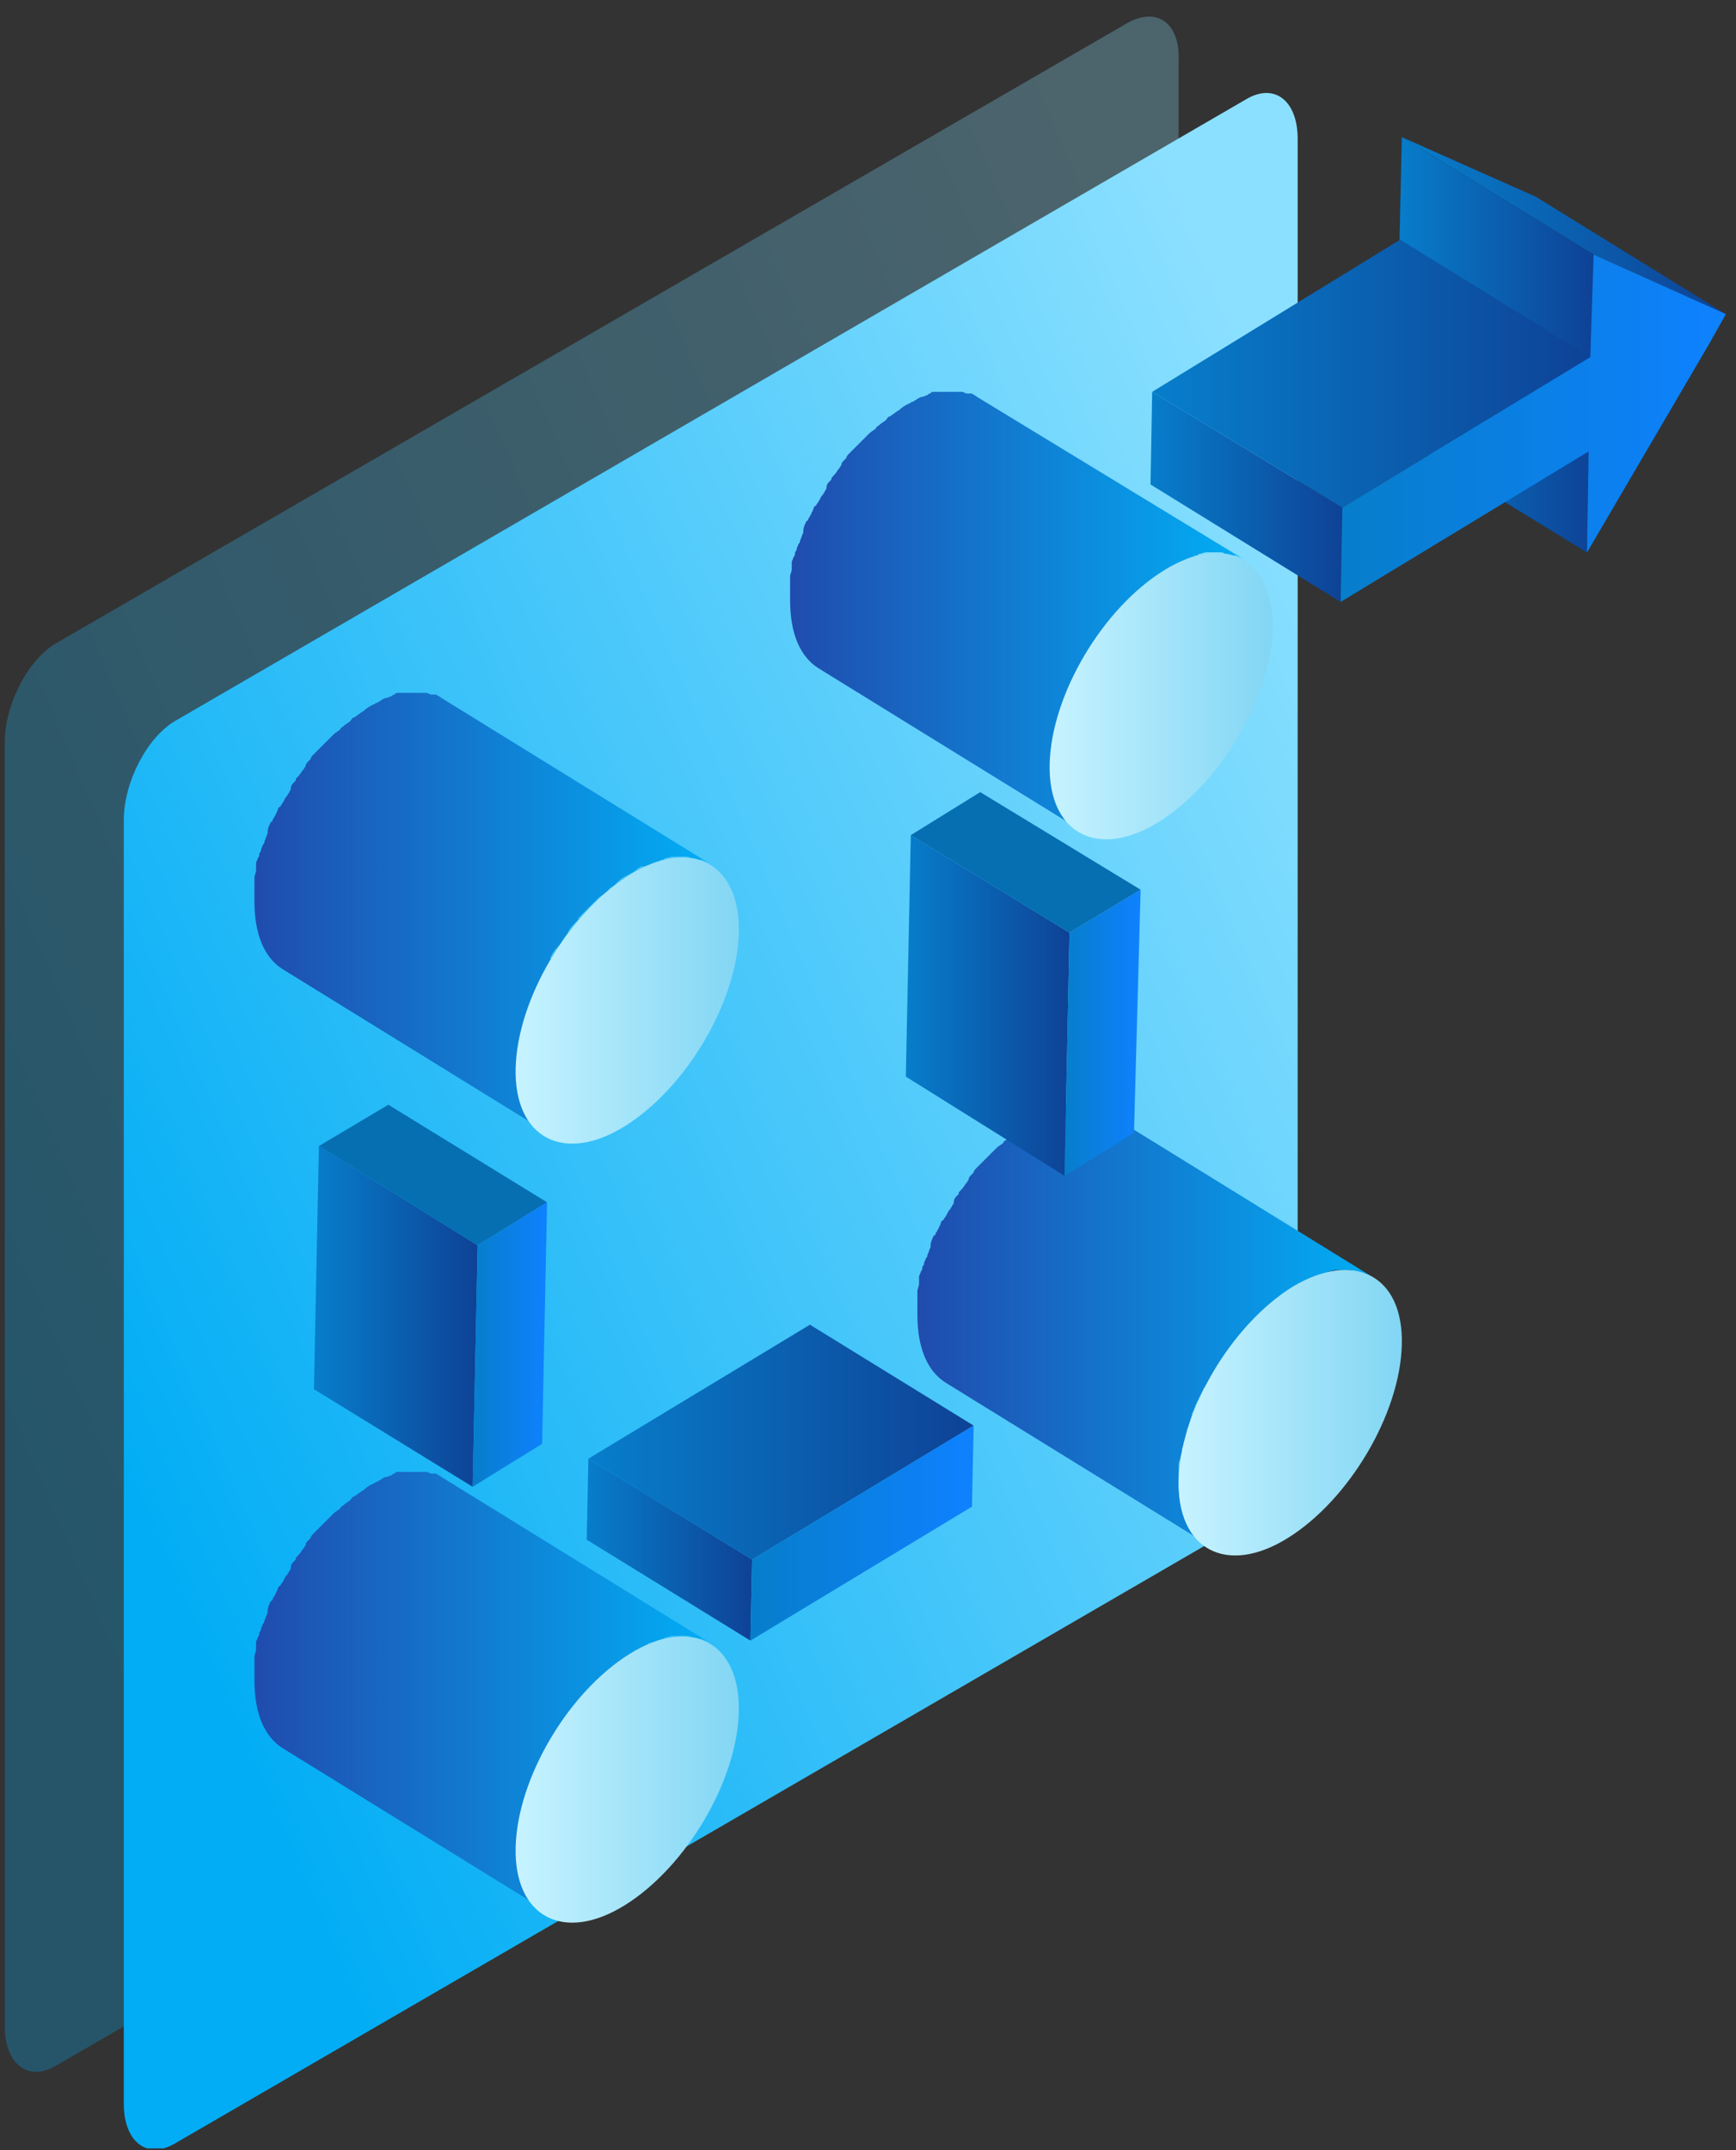<svg width="105" height="130" viewBox="0 0 105 130" fill="none" xmlns="http://www.w3.org/2000/svg">
<rect x="0" y="0" width="105" height="130" fill="#333333" stroke="none"/>
<g clip-path="url(#clip0)">
<path opacity="0.28" fill-rule="evenodd" clip-rule="evenodd" d="M68.188 1.392L3.388 38.892C1.688 39.892 0.288 42.592 0.288 44.892V122.492C0.288 124.792 1.688 125.892 3.388 124.892L68.188 87.392C69.888 86.392 71.288 83.692 71.288 81.392V3.692C71.388 1.392 69.988 0.392 68.188 1.392Z" fill="url(#paint0_linear)"/>
<path fill-rule="evenodd" clip-rule="evenodd" d="M75.388 5.992L10.588 43.592C8.888 44.592 7.488 47.292 7.488 49.592V127.192C7.488 129.492 8.888 130.592 10.588 129.592L75.388 91.992C77.088 90.992 78.488 88.292 78.488 85.992V8.392C78.488 6.092 77.088 4.992 75.388 5.992Z" fill="url(#paint1_linear)"/>
<path d="M79.588 77.192C79.588 77.192 79.688 77.092 79.588 77.192C79.788 77.092 79.988 77.092 80.088 76.992C80.188 76.992 80.288 76.992 80.288 76.892C80.488 76.892 80.588 76.792 80.788 76.792H80.888C81.088 76.792 81.288 76.792 81.388 76.792H81.488C81.688 76.792 81.788 76.792 81.888 76.892C81.888 76.892 81.888 76.892 81.988 76.892C82.188 76.892 82.288 76.992 82.488 76.992H82.588C82.688 77.092 82.888 77.092 82.988 77.192L66.788 67.192C66.688 67.092 66.588 67.092 66.488 66.992H66.388H66.288H66.188C66.088 66.992 65.988 66.892 65.888 66.892C65.888 66.892 65.888 66.892 65.788 66.892C65.688 66.892 65.588 66.892 65.488 66.892C65.388 66.892 65.388 66.892 65.288 66.892H65.188H65.088C64.988 66.892 64.788 66.892 64.688 66.892H64.588C64.488 66.892 64.388 66.892 64.288 66.892H64.188C64.088 66.892 63.988 66.892 63.988 66.992C63.888 66.992 63.888 66.992 63.788 67.092C63.688 67.092 63.588 67.192 63.488 67.192C63.388 67.192 63.188 67.292 63.088 67.392C62.988 67.392 62.988 67.492 62.888 67.492C62.788 67.492 62.788 67.592 62.688 67.592C62.488 67.692 62.288 67.792 62.088 67.992C61.888 68.092 61.688 68.292 61.488 68.392C61.388 68.392 61.388 68.492 61.288 68.592C61.188 68.692 60.988 68.792 60.888 68.892C60.788 68.992 60.688 68.992 60.688 69.092C60.588 69.192 60.388 69.292 60.288 69.392C60.188 69.492 60.188 69.492 60.088 69.592L59.988 69.692C59.888 69.792 59.888 69.792 59.788 69.892C59.688 69.992 59.488 70.192 59.388 70.292L59.288 70.392C59.188 70.492 59.188 70.492 59.088 70.592C58.988 70.692 58.888 70.792 58.888 70.892L58.788 70.992C58.688 71.092 58.588 71.192 58.588 71.292C58.588 71.392 58.488 71.392 58.488 71.492C58.488 71.492 58.488 71.492 58.388 71.592C58.288 71.792 58.088 71.992 57.988 72.092C57.988 72.092 57.988 72.092 57.988 72.192L57.888 72.292C57.788 72.392 57.688 72.492 57.688 72.692C57.688 72.792 57.588 72.892 57.588 72.892C57.588 72.992 57.488 72.992 57.488 73.092L57.388 73.192C57.288 73.392 57.188 73.592 57.088 73.692C57.088 73.692 57.088 73.792 56.988 73.792C56.888 73.892 56.888 74.092 56.788 74.192C56.788 74.292 56.688 74.392 56.688 74.392C56.688 74.492 56.588 74.492 56.588 74.592C56.588 74.592 56.588 74.692 56.488 74.692C56.388 74.892 56.288 75.092 56.288 75.292V75.392C56.188 75.592 56.188 75.692 56.088 75.892C56.088 75.992 56.088 75.992 55.988 76.092C55.988 76.192 55.888 76.292 55.888 76.392C55.888 76.492 55.788 76.592 55.788 76.592C55.788 76.692 55.788 76.792 55.688 76.892C55.688 76.992 55.588 77.092 55.588 77.192V77.292C55.588 77.392 55.588 77.492 55.588 77.592C55.588 77.792 55.488 77.892 55.488 78.092C55.488 78.192 55.488 78.192 55.488 78.292C55.488 78.392 55.488 78.492 55.488 78.592C55.488 78.692 55.488 78.792 55.488 78.792C55.488 78.992 55.488 79.292 55.488 79.492C55.488 81.492 56.088 82.892 57.188 83.592L73.388 93.592C71.888 92.992 71.288 91.592 71.288 89.592C71.288 89.392 71.288 89.092 71.288 88.892C71.288 88.792 71.288 88.692 71.288 88.692C71.288 88.492 71.288 88.392 71.388 88.192C71.388 87.992 71.488 87.892 71.488 87.692C71.488 87.592 71.588 87.392 71.588 87.292C71.588 87.192 71.688 87.092 71.688 86.992C71.688 86.792 71.788 86.692 71.788 86.492C71.788 86.392 71.888 86.292 71.888 86.192C71.988 85.992 71.988 85.792 72.088 85.592V85.492C72.188 85.292 72.288 84.992 72.388 84.792C72.388 84.692 72.488 84.692 72.488 84.592C72.588 84.392 72.688 84.192 72.788 83.992C72.788 83.992 72.788 83.892 72.888 83.892C72.988 83.692 73.188 83.392 73.288 83.192C73.288 83.092 73.388 83.092 73.388 82.992C73.488 82.792 73.588 82.592 73.788 82.392L73.888 82.292C74.088 82.092 74.188 81.792 74.388 81.592C74.388 81.492 74.488 81.492 74.488 81.392C74.588 81.192 74.688 81.092 74.888 80.892C74.988 80.792 75.088 80.692 75.088 80.592C75.188 80.492 75.288 80.392 75.388 80.292C75.488 80.192 75.688 79.992 75.788 79.892C75.888 79.792 75.988 79.692 76.088 79.592C76.188 79.492 76.188 79.492 76.288 79.392C76.388 79.292 76.588 79.192 76.688 79.092C76.788 78.992 76.888 78.992 76.888 78.892C76.988 78.792 77.188 78.692 77.288 78.592C77.388 78.492 77.388 78.492 77.488 78.392C77.688 78.192 77.888 78.092 78.088 77.992C78.288 77.892 78.488 77.792 78.688 77.592C78.788 77.592 78.788 77.492 78.888 77.492C79.188 77.292 79.388 77.192 79.588 77.192Z" fill="url(#paint2_linear)"/>
<path d="M78.188 77.792C74.488 80.092 71.388 85.292 71.288 89.492C71.188 93.692 74.188 95.292 77.888 92.992C81.588 90.692 84.688 85.492 84.788 81.292C84.888 77.092 81.888 75.592 78.188 77.792Z" fill="url(#paint3_linear)"/>
<path d="M64.388 71.092L54.788 65.092L55.088 50.492L64.688 56.392L64.388 71.092Z" fill="url(#paint4_linear)"/>
<path d="M64.688 56.392L55.088 50.492L59.288 47.892L68.988 53.792L64.688 56.392Z" fill="#066FB2"/>
<path d="M45.388 99.192L35.488 93.092L35.588 88.192L45.488 94.292L45.388 99.192Z" fill="url(#paint5_linear)"/>
<path d="M45.488 94.292L35.588 88.192L48.988 80.092L58.888 86.192L45.488 94.292Z" fill="url(#paint6_linear)"/>
<path d="M95.988 33.392L84.388 26.292L91.988 13.492L103.488 20.592L95.988 33.392Z" fill="#055E98"/>
<path d="M95.988 33.392L84.388 26.292L91.988 13.492L103.488 20.592L95.988 33.392Z" fill="#055E98"/>
<path d="M95.988 33.392L84.388 26.292L84.788 8.292L96.388 15.392L95.988 33.392Z" fill="#04436C"/>
<path d="M95.988 33.392L84.388 26.292L84.788 8.292L96.388 15.392L95.988 33.392Z" fill="#04436C"/>
<path d="M96.388 15.392L84.788 8.292L92.888 11.892L104.388 18.992L96.388 15.392Z" fill="url(#paint7_linear)"/>
<path d="M95.988 33.392L84.388 26.292L84.788 8.292L96.388 15.392L95.988 33.392Z" fill="#04436C"/>
<path d="M95.988 33.392L84.388 26.292L84.788 8.292L96.388 15.392L95.988 33.392Z" fill="url(#paint8_linear)"/>
<path d="M81.088 36.392L69.588 29.292L69.688 23.692L81.188 30.692L81.088 36.392Z" fill="url(#paint9_linear)"/>
<path d="M81.188 30.692L69.688 23.692L84.688 14.492L96.188 21.592L81.188 30.692Z" fill="url(#paint10_linear)"/>
<path d="M68.988 53.792L64.688 56.392L64.388 71.092L68.588 68.492L68.988 53.792Z" fill="url(#paint11_linear)"/>
<path d="M45.388 99.192L58.788 91.092L58.888 86.192L45.488 94.292L45.388 99.192Z" fill="url(#paint12_linear)"/>
<path d="M96.388 15.392L96.188 21.592L81.188 30.692L81.088 36.392L96.088 27.292L95.988 33.392L103.488 20.592L104.388 18.992L96.388 15.392Z" fill="url(#paint13_linear)"/>
<path d="M71.788 33.792C71.988 33.692 72.188 33.692 72.288 33.592C72.388 33.592 72.488 33.592 72.488 33.492C72.688 33.492 72.788 33.392 72.988 33.392H73.088C73.288 33.392 73.488 33.392 73.588 33.392H73.688C73.888 33.392 73.988 33.392 74.088 33.492C74.088 33.492 74.088 33.492 74.188 33.492C74.388 33.492 74.488 33.592 74.688 33.592H74.788C74.888 33.692 75.088 33.692 75.188 33.792L59.088 23.992C58.988 23.892 58.888 23.892 58.788 23.792H58.688H58.588H58.488C58.388 23.792 58.288 23.692 58.188 23.692C58.188 23.692 58.188 23.692 58.088 23.692C57.988 23.692 57.888 23.692 57.788 23.692C57.688 23.692 57.688 23.692 57.588 23.692H57.488H57.388C57.288 23.692 57.088 23.692 56.988 23.692H56.888C56.788 23.692 56.688 23.692 56.588 23.692H56.488C56.388 23.692 56.288 23.692 56.288 23.792C56.188 23.792 56.188 23.792 56.088 23.892C55.988 23.892 55.888 23.992 55.788 23.992C55.688 23.992 55.488 24.092 55.388 24.192C55.288 24.192 55.288 24.292 55.188 24.292C55.088 24.292 55.088 24.392 54.988 24.392C54.788 24.492 54.588 24.592 54.388 24.792C54.188 24.892 53.988 25.092 53.788 25.192C53.688 25.192 53.688 25.292 53.588 25.392C53.488 25.492 53.288 25.592 53.188 25.692C53.088 25.792 52.988 25.792 52.988 25.892C52.888 25.992 52.688 26.092 52.588 26.192C52.488 26.292 52.488 26.292 52.388 26.392L52.288 26.492C52.188 26.592 52.188 26.592 52.088 26.692C51.988 26.792 51.788 26.992 51.688 27.092L51.588 27.192C51.488 27.292 51.488 27.292 51.388 27.392C51.288 27.492 51.188 27.592 51.188 27.692L51.088 27.792C50.988 27.892 50.888 27.992 50.888 28.092C50.888 28.192 50.788 28.192 50.788 28.292C50.788 28.292 50.788 28.292 50.688 28.392C50.588 28.592 50.388 28.792 50.288 28.892C50.288 28.892 50.288 28.892 50.288 28.992L50.188 29.092C50.088 29.192 49.988 29.292 49.988 29.492C49.988 29.592 49.888 29.692 49.888 29.692C49.888 29.792 49.788 29.792 49.788 29.892L49.688 29.992C49.588 30.192 49.488 30.392 49.388 30.492C49.388 30.492 49.388 30.592 49.288 30.592C49.188 30.692 49.188 30.892 49.088 30.992C49.088 31.092 48.988 31.192 48.988 31.192C48.988 31.292 48.888 31.292 48.888 31.392C48.888 31.392 48.888 31.492 48.788 31.492C48.688 31.692 48.588 31.892 48.588 32.092V32.192C48.488 32.392 48.488 32.492 48.388 32.692C48.388 32.792 48.388 32.792 48.288 32.892C48.288 32.992 48.188 33.092 48.188 33.192C48.188 33.292 48.088 33.392 48.088 33.392C48.088 33.492 48.088 33.592 47.988 33.692C47.988 33.792 47.888 33.892 47.888 33.992V34.092C47.888 34.192 47.888 34.292 47.888 34.392C47.888 34.592 47.788 34.692 47.788 34.892C47.788 34.992 47.788 34.992 47.788 35.092C47.788 35.192 47.788 35.292 47.788 35.392C47.788 35.492 47.788 35.592 47.788 35.592C47.788 35.792 47.788 36.092 47.788 36.292C47.788 38.292 48.388 39.692 49.488 40.392L65.688 50.392C64.588 49.692 63.988 48.292 63.988 46.292C63.988 46.092 63.988 45.792 63.988 45.592C63.988 45.492 63.988 45.392 63.988 45.392C63.988 45.192 63.988 45.092 64.088 44.892C64.088 44.692 64.188 44.592 64.188 44.392C64.188 44.292 64.288 44.092 64.288 43.992C64.288 43.892 64.388 43.792 64.388 43.692C64.388 43.492 64.488 43.392 64.488 43.192C64.488 43.092 64.588 42.992 64.588 42.892C64.688 42.692 64.688 42.492 64.788 42.292V42.192C64.888 41.992 64.988 41.692 65.088 41.492C65.088 41.392 65.188 41.392 65.188 41.292C65.288 41.092 65.388 40.892 65.488 40.692C65.488 40.692 65.488 40.592 65.588 40.592C65.688 40.392 65.888 40.092 65.988 39.892C65.988 39.792 66.088 39.792 66.088 39.692C66.188 39.492 66.288 39.292 66.488 39.092L66.588 38.992C66.788 38.792 66.888 38.492 67.088 38.292C67.088 38.192 67.188 38.192 67.188 38.092C67.288 37.892 67.388 37.792 67.588 37.592C67.688 37.492 67.788 37.392 67.788 37.292C67.888 37.192 67.988 37.092 68.088 36.992C68.188 36.892 68.388 36.692 68.488 36.592C68.588 36.492 68.688 36.392 68.788 36.292C68.888 36.192 68.888 36.192 68.988 36.092C69.088 35.992 69.288 35.892 69.388 35.792C69.488 35.692 69.588 35.692 69.588 35.592C69.688 35.492 69.888 35.392 69.988 35.292C70.088 35.192 70.088 35.192 70.188 35.092C70.388 34.892 70.588 34.792 70.788 34.692C70.988 34.592 71.188 34.492 71.388 34.292C71.488 34.292 71.488 34.192 71.588 34.192C71.388 33.992 71.588 33.892 71.788 33.792Z" fill="url(#paint14_linear)"/>
<path d="M70.388 34.492C66.688 36.792 63.588 41.992 63.488 46.192C63.388 50.392 66.388 51.992 70.088 49.692C73.788 47.392 76.888 42.192 76.988 37.992C76.988 33.792 74.088 32.192 70.388 34.492Z" fill="url(#paint15_linear)"/>
<path d="M39.488 99.292C39.688 99.192 39.888 99.192 39.988 99.092C40.088 99.092 40.188 99.092 40.188 98.992C40.388 98.992 40.488 98.892 40.688 98.892H40.788C40.988 98.892 41.188 98.892 41.288 98.892H41.388C41.588 98.892 41.688 98.892 41.788 98.992C41.788 98.992 41.788 98.992 41.888 98.992C42.088 98.992 42.188 99.092 42.388 99.092H42.488C42.588 99.192 42.788 99.192 42.888 99.292L26.688 89.292C26.588 89.192 26.488 89.192 26.388 89.092H26.288H26.188H26.088C25.988 89.092 25.888 88.992 25.788 88.992C25.788 88.992 25.788 88.992 25.688 88.992C25.588 88.992 25.488 88.992 25.388 88.992C25.288 88.992 25.288 88.992 25.188 88.992H25.088H24.988C24.888 88.992 24.688 88.992 24.588 88.992H24.488C24.388 88.992 24.288 88.992 24.188 88.992H24.088C23.988 88.992 23.888 88.992 23.888 89.092C23.788 89.092 23.788 89.092 23.688 89.192C23.588 89.192 23.488 89.292 23.388 89.292C23.288 89.292 23.088 89.392 22.988 89.492C22.888 89.492 22.888 89.592 22.788 89.592C22.688 89.592 22.688 89.692 22.588 89.692C22.388 89.792 22.188 89.892 21.988 90.092C21.788 90.192 21.588 90.392 21.388 90.492C21.288 90.492 21.288 90.592 21.188 90.692C21.088 90.792 20.888 90.892 20.788 90.992C20.688 91.092 20.588 91.092 20.588 91.192C20.488 91.292 20.288 91.392 20.188 91.492C20.088 91.592 20.088 91.592 19.988 91.692L19.888 91.792C19.788 91.892 19.788 91.892 19.688 91.992C19.588 92.092 19.388 92.292 19.288 92.392L19.188 92.492C19.088 92.592 19.088 92.592 18.988 92.692C18.888 92.792 18.788 92.892 18.788 92.992L18.688 93.092C18.588 93.192 18.488 93.292 18.488 93.392C18.488 93.492 18.388 93.492 18.388 93.592C18.388 93.592 18.388 93.592 18.288 93.692C18.188 93.892 17.988 94.092 17.888 94.192C17.888 94.192 17.888 94.192 17.888 94.292L17.788 94.392C17.688 94.492 17.588 94.592 17.588 94.792C17.588 94.892 17.488 94.992 17.488 94.992C17.488 95.092 17.388 95.092 17.388 95.192L17.288 95.292C17.188 95.492 17.088 95.692 16.988 95.792C16.988 95.792 16.988 95.892 16.888 95.892C16.788 95.992 16.788 96.192 16.688 96.292C16.688 96.392 16.588 96.492 16.588 96.492C16.588 96.592 16.488 96.592 16.488 96.692C16.488 96.692 16.488 96.792 16.388 96.792C16.288 96.992 16.188 97.192 16.188 97.392V97.492C16.088 97.692 16.088 97.792 15.988 97.992C15.988 98.092 15.988 98.092 15.888 98.192C15.888 98.292 15.788 98.392 15.788 98.492C15.788 98.592 15.688 98.692 15.688 98.692C15.688 98.792 15.688 98.892 15.588 98.992C15.588 99.092 15.488 99.192 15.488 99.292V99.392C15.488 99.492 15.488 99.592 15.488 99.692C15.488 99.892 15.388 99.992 15.388 100.192C15.388 100.292 15.388 100.292 15.388 100.392C15.388 100.492 15.388 100.592 15.388 100.692C15.388 100.792 15.388 100.892 15.388 100.892C15.388 101.092 15.388 101.392 15.388 101.592C15.388 103.592 15.988 104.992 17.088 105.692L33.288 115.692C32.188 114.992 31.588 113.592 31.588 111.592C31.588 111.392 31.588 111.092 31.588 110.892C31.588 110.792 31.588 110.692 31.588 110.692C31.588 110.492 31.588 110.392 31.688 110.192C31.688 109.992 31.788 109.892 31.788 109.692C31.788 109.592 31.888 109.392 31.888 109.292C31.888 109.192 31.988 109.092 31.988 108.992C31.988 108.792 32.088 108.692 32.088 108.492C32.088 108.392 32.188 108.292 32.188 108.192C32.288 107.992 32.288 107.792 32.388 107.592V107.492C32.488 107.292 32.588 106.992 32.688 106.792C32.688 106.692 32.788 106.692 32.788 106.592C32.888 106.392 32.988 106.192 33.088 105.992C33.088 105.992 33.088 105.892 33.188 105.892C33.288 105.692 33.488 105.392 33.588 105.192C33.588 105.092 33.688 105.092 33.688 104.992C33.788 104.792 33.888 104.592 34.088 104.392L34.188 104.292C34.388 104.092 34.488 103.792 34.688 103.592C34.688 103.492 34.788 103.492 34.788 103.392C34.888 103.192 34.988 103.092 35.188 102.892C35.288 102.792 35.388 102.692 35.388 102.592C35.488 102.492 35.588 102.392 35.688 102.292C35.788 102.192 35.988 101.992 36.088 101.892C36.188 101.792 36.288 101.692 36.388 101.592C36.488 101.492 36.488 101.492 36.588 101.392C36.688 101.292 36.888 101.192 36.988 101.092C37.088 100.992 37.188 100.992 37.188 100.892C37.288 100.792 37.488 100.692 37.588 100.592C37.688 100.492 37.688 100.492 37.788 100.392C37.988 100.192 38.188 100.092 38.388 99.992C38.588 99.892 38.788 99.792 38.988 99.592C39.088 99.592 39.088 99.492 39.188 99.492C39.088 99.392 39.288 99.292 39.488 99.292Z" fill="url(#paint16_linear)"/>
<path d="M38.088 99.992C34.388 102.292 31.288 107.492 31.188 111.692C31.088 115.892 34.088 117.492 37.788 115.192C41.488 112.892 44.588 107.692 44.688 103.492C44.788 99.292 41.788 97.692 38.088 99.992Z" fill="url(#paint17_linear)"/>
<path d="M28.588 89.892L18.988 83.992L19.288 69.292L28.888 75.292L28.588 89.892Z" fill="url(#paint18_linear)"/>
<path d="M28.888 75.292L19.288 69.292L23.488 66.792L33.088 72.692L28.888 75.292Z" fill="#066FB2"/>
<path d="M39.488 52.192C39.688 52.092 39.888 52.092 39.988 51.992C40.088 51.992 40.188 51.992 40.188 51.892C40.388 51.892 40.488 51.792 40.688 51.792H40.788C40.988 51.792 41.188 51.792 41.288 51.792H41.388C41.588 51.792 41.688 51.792 41.788 51.892C41.788 51.892 41.788 51.892 41.888 51.892C42.088 51.892 42.188 51.992 42.388 51.992H42.488C42.588 52.092 42.788 52.092 42.888 52.192L26.688 42.192C26.588 42.092 26.488 42.092 26.388 41.992H26.288H26.188H26.088C25.988 41.992 25.888 41.892 25.788 41.892C25.788 41.892 25.788 41.892 25.688 41.892C25.588 41.892 25.488 41.892 25.388 41.892C25.288 41.892 25.288 41.892 25.188 41.892H25.088H24.988C24.888 41.892 24.688 41.892 24.588 41.892H24.488C24.388 41.892 24.288 41.892 24.188 41.892H24.088C23.988 41.892 23.888 41.892 23.888 41.992C23.788 41.992 23.788 41.992 23.688 42.092C23.588 42.092 23.488 42.192 23.388 42.192C23.288 42.192 23.088 42.292 22.988 42.392C22.888 42.392 22.888 42.492 22.788 42.492C22.688 42.492 22.688 42.592 22.588 42.592C22.388 42.692 22.188 42.792 21.988 42.992C21.788 43.092 21.588 43.292 21.388 43.392C21.288 43.392 21.288 43.492 21.188 43.592C21.088 43.692 20.888 43.792 20.788 43.892C20.688 43.992 20.588 43.992 20.588 44.092C20.488 44.192 20.288 44.292 20.188 44.392C20.088 44.492 20.088 44.492 19.988 44.592L19.888 44.692C19.788 44.792 19.788 44.792 19.688 44.892C19.588 44.992 19.388 45.192 19.288 45.292L19.188 45.392C19.088 45.492 19.088 45.492 18.988 45.592C18.888 45.692 18.788 45.792 18.788 45.892L18.688 45.992C18.588 46.092 18.488 46.192 18.488 46.292C18.488 46.392 18.388 46.392 18.388 46.492C18.388 46.492 18.388 46.492 18.288 46.592C18.188 46.792 17.988 46.992 17.888 47.092C17.888 47.092 17.888 47.092 17.888 47.192L17.788 47.292C17.688 47.392 17.588 47.492 17.588 47.692C17.588 47.792 17.488 47.892 17.488 47.892C17.488 47.992 17.388 47.992 17.388 48.092L17.288 48.192C17.188 48.392 17.088 48.592 16.988 48.692C16.988 48.692 16.988 48.792 16.888 48.792C16.788 48.892 16.788 49.092 16.688 49.192C16.688 49.292 16.588 49.392 16.588 49.392C16.588 49.492 16.488 49.492 16.488 49.592C16.488 49.592 16.488 49.692 16.388 49.692C16.288 49.892 16.188 50.092 16.188 50.292V50.392C16.088 50.592 16.088 50.692 15.988 50.892C15.988 50.992 15.988 50.992 15.888 51.092C15.888 51.192 15.788 51.292 15.788 51.392C15.788 51.492 15.688 51.592 15.688 51.592C15.688 51.692 15.688 51.792 15.588 51.892C15.588 51.992 15.488 52.092 15.488 52.192V52.292C15.488 52.392 15.488 52.492 15.488 52.592C15.488 52.792 15.388 52.892 15.388 53.092C15.388 53.192 15.388 53.192 15.388 53.292C15.388 53.392 15.388 53.492 15.388 53.592C15.388 53.692 15.388 53.792 15.388 53.792C15.388 53.992 15.388 54.292 15.388 54.492C15.388 56.492 15.988 57.892 17.088 58.592L33.288 68.592C32.188 67.892 31.588 66.492 31.588 64.492C31.588 64.292 31.588 63.992 31.588 63.792C31.588 63.692 31.588 63.592 31.588 63.592C31.588 63.392 31.588 63.292 31.688 63.092C31.688 62.892 31.788 62.792 31.788 62.592C31.788 62.492 31.888 62.292 31.888 62.192C31.888 62.092 31.988 61.992 31.988 61.892C31.988 61.692 32.088 61.592 32.088 61.392C32.088 61.292 32.188 61.192 32.188 61.092C32.288 60.892 32.288 60.692 32.388 60.492V60.392C32.488 60.192 32.588 59.892 32.688 59.692C32.688 59.592 32.788 59.592 32.788 59.492C32.888 59.292 32.988 59.092 33.088 58.892C33.088 58.892 33.088 58.792 33.188 58.792C33.288 58.592 33.488 58.292 33.588 58.092C33.288 57.992 33.288 57.992 33.288 57.892C33.388 57.692 33.488 57.492 33.688 57.292L33.788 57.192C33.988 56.992 34.088 56.692 34.288 56.492C34.288 56.392 34.388 56.392 34.388 56.292C34.488 56.092 34.588 55.992 34.788 55.792C34.888 55.692 34.988 55.592 34.988 55.492C35.088 55.392 35.188 55.292 35.288 55.192C35.388 55.092 35.588 54.892 35.688 54.792C35.788 54.692 35.888 54.592 35.988 54.492C36.088 54.392 36.088 54.392 36.188 54.292C36.288 54.192 36.488 54.092 36.588 53.992C36.688 53.892 36.788 53.892 36.788 53.792C36.888 53.692 37.088 53.592 37.188 53.492C37.288 53.392 37.288 53.392 37.388 53.292C37.588 53.092 37.788 52.992 37.988 52.892C38.188 52.792 38.388 52.692 38.588 52.492C38.688 52.492 38.688 52.392 38.788 52.392C39.088 52.392 39.288 52.292 39.488 52.192Z" fill="url(#paint19_linear)"/>
<path d="M33.088 72.692L28.888 75.292L28.588 89.892L32.788 87.292L33.088 72.692Z" fill="url(#paint20_linear)"/>
<path d="M38.088 52.892C34.388 55.192 31.288 60.392 31.188 64.592C31.088 68.792 34.088 70.392 37.788 68.092C41.488 65.792 44.588 60.592 44.688 56.392C44.788 52.192 41.788 50.592 38.088 52.892Z" fill="url(#paint21_linear)"/>
</g>
<defs>
<linearGradient id="paint0_linear" x1="73.506" y1="27.762" x2="-9.176" y2="63.201" gradientUnits="userSpaceOnUse">
<stop stop-color="#8BE0FF"/>
<stop offset="1" stop-color="#02ADF5"/>
</linearGradient>
<linearGradient id="paint1_linear" x1="80.686" y1="32.418" x2="-2.003" y2="67.861" gradientUnits="userSpaceOnUse">
<stop stop-color="#8BE0FF"/>
<stop offset="1" stop-color="#02ADF5"/>
</linearGradient>
<linearGradient id="paint2_linear" x1="55.104" y1="80.233" x2="83.085" y2="80.233" gradientUnits="userSpaceOnUse">
<stop offset="0.006" stop-color="#204BAD"/>
<stop offset="1" stop-color="#02ADF5"/>
</linearGradient>
<linearGradient id="paint3_linear" x1="71.301" y1="85.444" x2="84.787" y2="85.444" gradientUnits="userSpaceOnUse">
<stop stop-color="#C7F3FF"/>
<stop offset="1" stop-color="#82D6F4"/>
</linearGradient>
<linearGradient id="paint4_linear" x1="54.75" y1="60.767" x2="64.73" y2="60.767" gradientUnits="userSpaceOnUse">
<stop stop-color="#077ECB"/>
<stop offset="1" stop-color="#0E4296"/>
</linearGradient>
<linearGradient id="paint5_linear" x1="35.462" y1="93.69" x2="45.487" y2="93.69" gradientUnits="userSpaceOnUse">
<stop stop-color="#077ECB"/>
<stop offset="1" stop-color="#0E4296"/>
</linearGradient>
<linearGradient id="paint6_linear" x1="35.57" y1="87.179" x2="58.859" y2="87.179" gradientUnits="userSpaceOnUse">
<stop stop-color="#077ECB"/>
<stop offset="1" stop-color="#0E4296"/>
</linearGradient>
<linearGradient id="paint7_linear" x1="84.829" y1="13.651" x2="104.412" y2="13.651" gradientUnits="userSpaceOnUse">
<stop stop-color="#077ECB"/>
<stop offset="1" stop-color="#0E4296"/>
</linearGradient>
<linearGradient id="paint8_linear" x1="84.433" y1="20.812" x2="96.359" y2="20.812" gradientUnits="userSpaceOnUse">
<stop stop-color="#077ECB"/>
<stop offset="1" stop-color="#0E4296"/>
</linearGradient>
<linearGradient id="paint9_linear" x1="69.538" y1="30.03" x2="81.193" y2="30.03" gradientUnits="userSpaceOnUse">
<stop stop-color="#077ECB"/>
<stop offset="1" stop-color="#0E4296"/>
</linearGradient>
<linearGradient id="paint10_linear" x1="69.663" y1="22.616" x2="96.222" y2="22.616" gradientUnits="userSpaceOnUse">
<stop stop-color="#077ECB"/>
<stop offset="1" stop-color="#0E4296"/>
</linearGradient>
<linearGradient id="paint11_linear" x1="64.406" y1="62.455" x2="68.946" y2="62.455" gradientUnits="userSpaceOnUse">
<stop stop-color="#077ECB"/>
<stop offset="1" stop-color="#0E81FF"/>
</linearGradient>
<linearGradient id="paint12_linear" x1="45.379" y1="92.672" x2="58.859" y2="92.672" gradientUnits="userSpaceOnUse">
<stop stop-color="#077ECB"/>
<stop offset="1" stop-color="#0E81FF"/>
</linearGradient>
<linearGradient id="paint13_linear" x1="81.068" y1="25.89" x2="104.412" y2="25.89" gradientUnits="userSpaceOnUse">
<stop stop-color="#077ECB"/>
<stop offset="1" stop-color="#0E81FF"/>
</linearGradient>
<linearGradient id="paint14_linear" x1="47.259" y1="36.897" x2="75.24" y2="36.897" gradientUnits="userSpaceOnUse">
<stop offset="0.006" stop-color="#204BAD"/>
<stop offset="1" stop-color="#02ADF5"/>
</linearGradient>
<linearGradient id="paint15_linear" x1="63.455" y1="42.109" x2="76.942" y2="42.109" gradientUnits="userSpaceOnUse">
<stop stop-color="#C7F3FF"/>
<stop offset="1" stop-color="#82D6F4"/>
</linearGradient>
<linearGradient id="paint16_linear" x1="14.979" y1="102.341" x2="42.961" y2="102.341" gradientUnits="userSpaceOnUse">
<stop offset="0.006" stop-color="#204BAD"/>
<stop offset="1" stop-color="#02ADF5"/>
</linearGradient>
<linearGradient id="paint17_linear" x1="31.176" y1="107.553" x2="44.663" y2="107.553" gradientUnits="userSpaceOnUse">
<stop stop-color="#C7F3FF"/>
<stop offset="1" stop-color="#82D6F4"/>
</linearGradient>
<linearGradient id="paint18_linear" x1="18.941" y1="79.606" x2="28.883" y2="79.606" gradientUnits="userSpaceOnUse">
<stop stop-color="#077ECB"/>
<stop offset="1" stop-color="#0E4296"/>
</linearGradient>
<linearGradient id="paint19_linear" x1="14.979" y1="55.27" x2="42.961" y2="55.27" gradientUnits="userSpaceOnUse">
<stop offset="0.006" stop-color="#204BAD"/>
<stop offset="1" stop-color="#02ADF5"/>
</linearGradient>
<linearGradient id="paint20_linear" x1="28.56" y1="81.288" x2="33.082" y2="81.288" gradientUnits="userSpaceOnUse">
<stop stop-color="#077ECB"/>
<stop offset="1" stop-color="#0E81FF"/>
</linearGradient>
<linearGradient id="paint21_linear" x1="31.176" y1="60.482" x2="44.663" y2="60.482" gradientUnits="userSpaceOnUse">
<stop stop-color="#C7F3FF"/>
<stop offset="1" stop-color="#82D6F4"/>
</linearGradient>
<clipPath id="clip0">
<rect width="104.1" height="128.9" fill="white" transform="translate(0.288 0.992)"/>
</clipPath>
</defs>
</svg>
